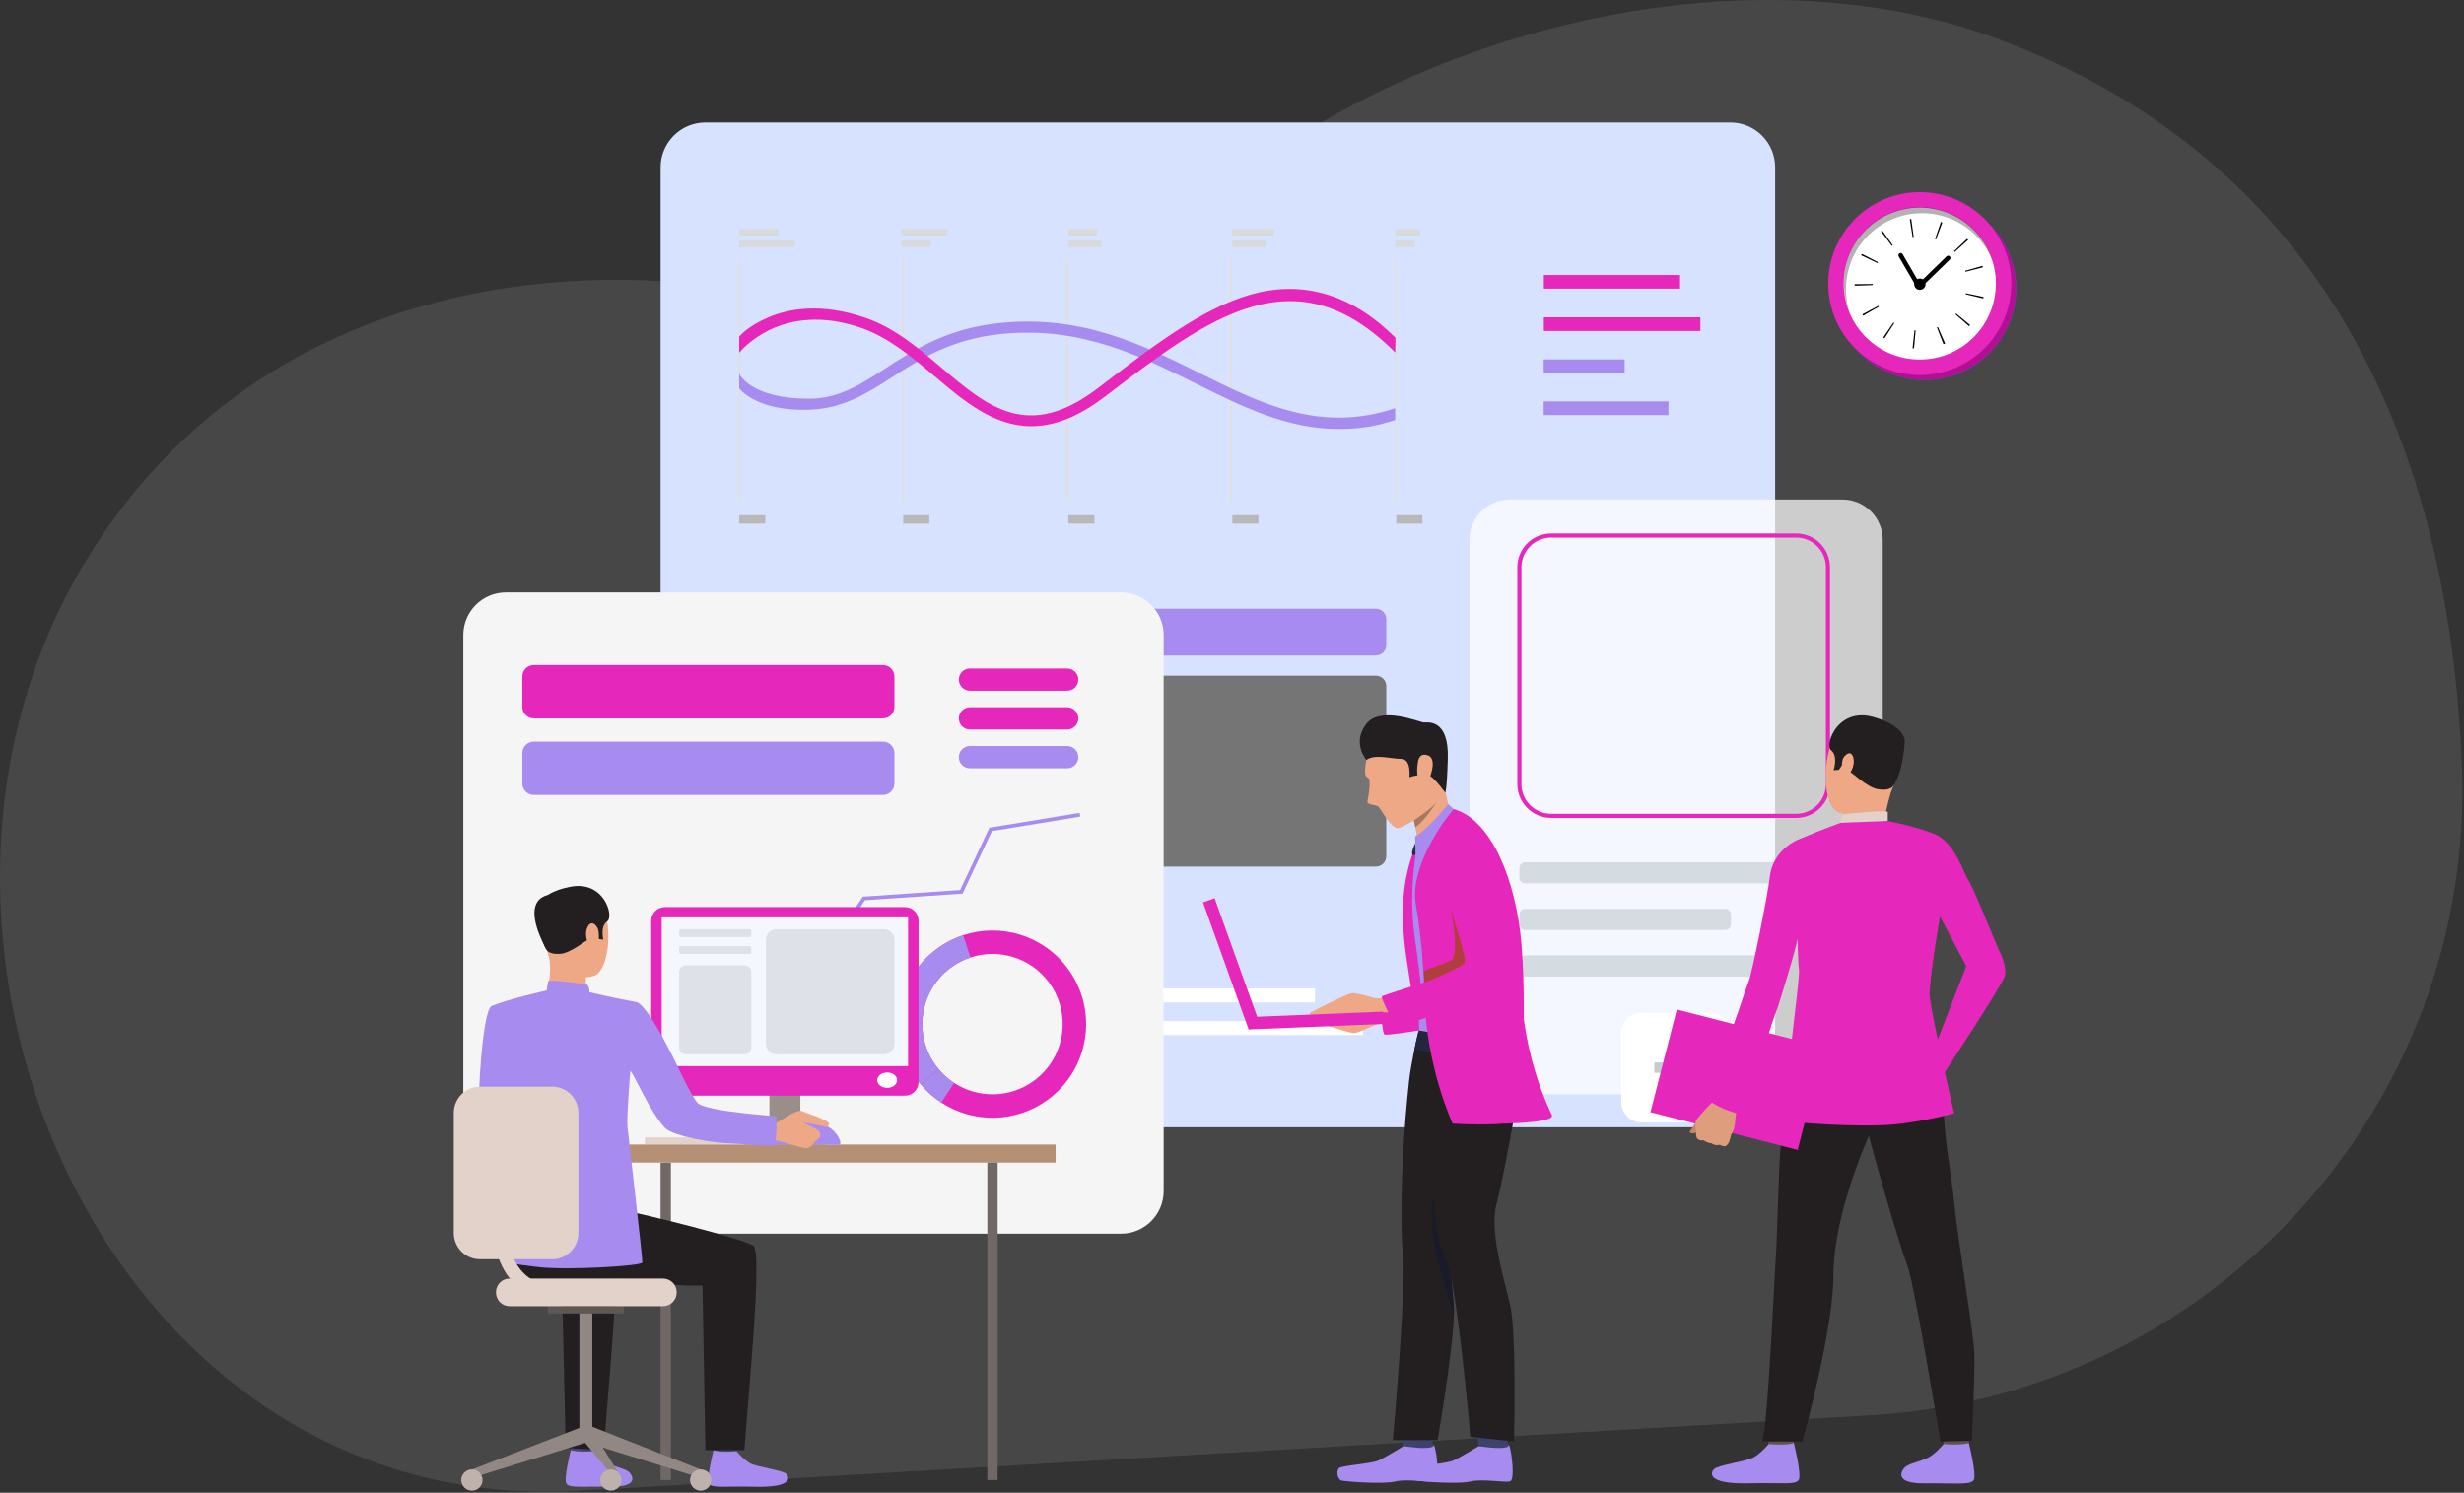 <svg width="543" height="329" viewBox="0 0 543 329" fill="none" xmlns="http://www.w3.org/2000/svg">
<rect x="0" y="0" width="543" height="329" fill="#333333" stroke="none"/>
<g clip-path="url(#clip0_1761_6590)">
<path opacity="0.2" d="M127.492 328.58L412.142 311.93C487.412 307.53 545.652 243.73 542.512 168.39C539.872 105.08 517.192 37.64 440.912 8.82C387.262 -11.45 317.592 5.14 273.402 38.85C262.782 46.95 253.022 56.24 241.612 63.17C215.022 79.32 191.672 68.17 163.972 63.88C105.412 54.79 46.962 73.46 16.702 127.43C-29.758 210.35 25.042 334.57 127.492 328.58Z" fill="#999999"/>
<path d="M429.576 83.002C440.307 79.996 446.565 68.872 443.555 58.156C440.545 47.44 429.406 41.19 418.675 44.196C407.945 47.203 401.686 58.327 404.697 69.043C407.707 79.759 418.846 86.009 429.576 83.002Z" fill="#007CFF"/>
<path d="M429.576 83.002C440.307 79.996 446.565 68.872 443.555 58.156C440.545 47.44 429.406 41.19 418.675 44.196C407.945 47.203 401.686 58.327 404.697 69.043C407.707 79.759 418.846 86.009 429.576 83.002Z" fill="#B21093"/>
<path d="M437.339 76.75C445.22 68.88 445.22 56.12 437.339 48.25C429.458 40.38 416.681 40.38 408.8 48.25C400.92 56.12 400.92 68.88 408.8 76.75C416.681 84.62 429.458 84.62 437.339 76.75Z" fill="#E527BB"/>
<path d="M434.925 74.339C441.472 67.8 441.472 57.199 434.925 50.661C428.377 44.122 417.762 44.122 411.215 50.661C404.667 57.199 404.667 67.8 411.215 74.339C417.762 80.878 428.377 80.877 434.925 74.339Z" fill="white"/>
<path d="M415.028 74.379L417.255 71.084C417.32 71.128 417.386 71.17 417.451 71.213L415.305 74.56C415.212 74.5 415.12 74.44 415.028 74.379ZM410.582 69.573C410.528 69.476 410.473 69.379 410.421 69.28L413.933 67.408C413.97 67.477 414.007 67.546 414.046 67.613L410.582 69.573ZM421.476 76.753L421.912 72.801L422.16 72.826L421.797 76.784C421.69 76.776 421.582 76.763 421.476 76.753ZM408.718 62.968C408.714 62.859 408.713 62.749 408.711 62.638L412.691 62.599L412.696 62.839L408.718 62.968ZM428.286 75.861L426.837 72.158L427.062 72.068L428.648 75.714L428.555 75.753C428.489 75.781 428.388 75.822 428.286 75.861ZM410.144 56.259C410.192 56.158 410.241 56.059 410.291 55.962L413.836 57.769C413.8 57.84 413.765 57.911 413.731 57.981L410.144 56.259ZM430.93 69.275C430.98 69.218 431.028 69.162 431.075 69.104L434.15 71.63C434.077 71.718 434.003 71.805 433.929 71.891L430.93 69.275ZM416.892 54.167L414.531 50.968L414.789 50.781L417.094 54.021L416.892 54.167ZM433.18 64.862L433.234 64.625L437.127 65.456C437.104 65.562 437.081 65.668 437.054 65.774L433.18 64.862ZM421.481 52.252L420.867 48.325C420.973 48.31 421.079 48.294 421.185 48.279L421.728 52.217L421.481 52.252ZM433.126 59.903C433.106 59.829 433.087 59.755 433.066 59.681L436.893 58.589C436.924 58.697 436.954 58.806 436.982 58.914L433.126 59.903ZM426.427 52.687L427.713 48.924C427.821 48.961 427.927 48.998 428.035 49.039L426.643 52.763C426.57 52.736 426.499 52.712 426.427 52.687ZM430.769 55.538L430.608 55.363L433.497 52.629C433.573 52.708 433.647 52.789 433.722 52.871L430.769 55.538Z" fill="black"/>
<path d="M418.855 56.275L422.857 63.148L429.331 56.86" stroke="black" stroke-miterlimit="10" stroke-linecap="round" stroke-linejoin="round"/>
<path d="M424.026 63.461C423.569 63.98 422.779 64.032 422.259 63.578C421.739 63.122 421.687 62.332 422.142 61.813C422.598 61.294 423.389 61.242 423.909 61.696C424.429 62.152 424.48 62.942 424.026 63.461Z" fill="black"/>
<path opacity="0.3" d="M411.883 51.721C418.527 45.28 429.141 45.437 435.59 52.072C437.175 53.703 438.355 55.574 439.144 57.563C438.396 55.072 437.066 52.715 435.127 50.721C428.678 44.086 418.064 43.928 411.42 50.369C406.409 55.227 405.092 62.451 407.514 68.554C405.775 62.76 407.236 56.225 411.883 51.721Z" fill="black"/>
<path d="M381.309 248.442H155.464C150.009 248.442 145.578 244.021 145.578 238.557V36.885C145.578 31.43 150 27 155.464 27H381.309C386.773 27 391.195 31.422 391.195 36.885V238.566C391.186 244.021 386.764 248.442 381.309 248.442Z" fill="#D6E2FF"/>
<path d="M303.199 134.167H254.562C253.295 134.167 252.262 135.2 252.262 136.467V142.174C252.262 143.441 253.295 144.475 254.562 144.475H303.199C304.466 144.475 305.499 143.441 305.499 142.174V136.467C305.499 135.2 304.466 134.167 303.199 134.167Z" fill="#A78BEF"/>
<path d="M303.199 148.923H254.562C253.295 148.923 252.262 149.957 252.262 151.224V188.707C252.262 189.975 253.295 191.008 254.562 191.008H303.199C304.466 191.008 305.499 189.975 305.499 188.707V151.224C305.499 149.957 304.466 148.923 303.199 148.923Z" fill="#757575"/>
<path d="M370.238 60.61H340.223V63.621H370.238V60.61Z" fill="#E527BB"/>
<path d="M374.723 69.939H340.223V72.949H374.723V69.939Z" fill="#E527BB"/>
<path d="M358.027 79.213H340.18V82.224H358.027V79.213Z" fill="#A78BEF"/>
<path d="M367.679 88.478H340.18V91.489H367.679V88.478Z" fill="#A78BEF"/>
<path d="M289.783 217.851H158.441V220.934H289.783V217.851Z" fill="white"/>
<path d="M300.36 225.041H158.441V228.123H300.36V225.041Z" fill="white"/>
<path d="M250.529 232.23H158.441V235.312H250.529V232.23Z" fill="white"/>
<path d="M226.83 217.851H158.441V220.934H226.83V217.851Z" fill="url(#paint0_linear_1761_6590)"/>
<path d="M232.339 225.041H158.441V228.123H232.339V225.041Z" fill="url(#paint1_linear_1761_6590)"/>
<path d="M206.395 232.23H158.441V235.312H206.395V232.23Z" fill="url(#paint2_linear_1761_6590)"/>
<path opacity="0.73" d="M406.006 241.172H332.737C327.821 241.172 323.84 237.191 323.84 232.275V118.988C323.84 114.072 327.821 110.091 332.737 110.091H406.006C410.921 110.091 414.902 114.072 414.902 118.988V232.275C414.902 237.191 410.921 241.172 406.006 241.172Z" fill="white"/>
<path d="M399.092 194.701H336.095C335.394 194.701 334.828 194.135 334.828 193.434V191.304C334.828 190.604 335.394 190.037 336.095 190.037H399.092C399.793 190.037 400.359 190.604 400.359 191.304V193.434C400.359 194.135 399.793 194.701 399.092 194.701Z" fill="#D4DBE1"/>
<path d="M380.202 204.973H336.095C335.394 204.973 334.828 204.407 334.828 203.706V201.585C334.828 200.884 335.394 200.318 336.095 200.318H380.202C380.903 200.318 381.469 200.884 381.469 201.585V203.706C381.469 204.407 380.894 204.973 380.202 204.973Z" fill="#D4DBE1"/>
<path d="M388.964 215.245H336.095C335.394 215.245 334.828 214.679 334.828 213.978V211.857C334.828 211.156 335.394 210.59 336.095 210.59H388.964C389.665 210.59 390.231 211.156 390.231 211.857V213.978C390.231 214.679 389.665 215.245 388.964 215.245Z" fill="#D4DBE1"/>
<path d="M376.9 247.409H361.839C359.313 247.409 357.273 245.36 357.273 242.843V227.782C357.273 225.256 359.322 223.216 361.839 223.216H376.9C379.426 223.216 381.466 225.256 381.466 227.782V242.843C381.475 245.36 379.426 247.409 376.9 247.409Z" fill="white"/>
<path d="M370.514 230.496H368.223V240.12H370.514V230.496Z" fill="#C5CCD1"/>
<path d="M374.184 236.454V234.162H364.559V236.454H374.184Z" fill="#C5CCD1"/>
<path d="M247.04 271.907H111.502C106.307 271.907 102.102 267.701 102.102 262.507V139.972C102.102 134.778 106.307 130.572 111.502 130.572H247.04C252.234 130.572 256.44 134.778 256.44 139.972V262.498C256.44 267.692 252.234 271.907 247.04 271.907Z" fill="#F5F5F5"/>
<path d="M238.053 179.981L237.918 179.164L218.039 182.426L211.587 196.166L190.153 197.622L183.207 207.858L166.815 207.454L166.797 208.281L183.638 208.703L190.612 198.413L212.126 196.957L218.596 183.172L238.053 179.981Z" fill="#A78BEF"/>
<path d="M213.754 152.239H235.179C236.536 152.239 237.632 151.143 237.632 149.786C237.632 148.438 236.536 147.341 235.179 147.341H213.754C212.406 147.341 211.301 148.438 211.301 149.786C211.301 151.143 212.397 152.239 213.754 152.239Z" fill="#E527BB"/>
<path d="M213.754 160.785H235.179C236.536 160.785 237.632 159.689 237.632 158.332C237.632 156.975 236.536 155.879 235.179 155.879H213.754C212.406 155.879 211.301 156.975 211.301 158.332C211.301 159.689 212.397 160.785 213.754 160.785Z" fill="#E527BB"/>
<path d="M213.754 169.332H235.179C236.536 169.332 237.632 168.235 237.632 166.878C237.632 165.521 236.536 164.425 235.179 164.425H213.754C212.406 164.425 211.301 165.521 211.301 166.878C211.301 168.235 212.397 169.332 213.754 169.332Z" fill="#A78BEF"/>
<path d="M194.575 158.332H117.64C116.238 158.332 115.105 157.2 115.105 155.798V149.112C115.105 147.71 116.238 146.578 117.64 146.578H194.575C195.977 146.578 197.109 147.71 197.109 149.112V155.798C197.109 157.2 195.977 158.332 194.575 158.332Z" fill="#E527BB"/>
<path d="M194.575 175.209H117.64C116.238 175.209 115.105 174.077 115.105 172.675V165.989C115.105 164.587 116.238 163.455 117.64 163.455H194.575C195.977 163.455 197.109 164.587 197.109 165.989V172.675C197.109 174.077 195.977 175.209 194.575 175.209Z" fill="#A78BEF"/>
<path d="M235.365 213.529C229.946 206.124 220.519 203.392 212.26 206.115C210.256 206.771 208.324 207.759 206.536 209.071C201.108 213.052 198.187 219.181 198.088 225.427C198.025 229.759 199.319 234.144 202.069 237.91C202.339 238.287 202.626 238.647 202.923 238.997C204.253 240.588 205.79 241.927 207.452 243.014C214.435 247.562 223.79 247.588 230.908 242.376C240.101 235.636 242.096 222.722 235.365 213.529ZM227.852 238.197C222.514 242.107 215.504 242.089 210.265 238.683C209.016 237.865 207.866 236.867 206.868 235.672C206.643 235.411 206.437 235.142 206.23 234.854C204.163 232.032 203.193 228.743 203.247 225.499C203.318 220.817 205.502 216.216 209.573 213.232C210.921 212.253 212.368 211.516 213.869 211.021C220.07 208.972 227.133 211.03 231.195 216.575C236.246 223.477 234.745 233.156 227.852 238.197Z" fill="#E527BB"/>
<path d="M203.249 225.499L198.082 225.427C198.172 219.181 201.093 213.043 206.53 209.071C208.327 207.759 210.259 206.78 212.254 206.115L213.872 211.021C212.371 211.516 210.924 212.252 209.576 213.232C205.505 216.216 203.321 220.817 203.249 225.499Z" fill="#A78BEF"/>
<path d="M206.87 235.672L202.916 238.997C202.619 238.646 202.341 238.287 202.062 237.91C199.303 234.144 198.009 229.759 198.081 225.427L203.248 225.499C203.203 228.743 204.165 232.032 206.232 234.854C206.439 235.142 206.654 235.411 206.87 235.672Z" fill="#A78BEF"/>
<path d="M207.443 243.005C205.781 241.918 204.253 240.579 202.914 238.988L206.868 235.663C207.866 236.858 209.016 237.865 210.265 238.674L207.443 243.005Z" fill="#A78BEF"/>
<path d="M168.019 250.689H142.102V252.225H168.019V250.689Z" fill="#E2D2CA"/>
<path d="M145.57 326.205H147.844V256.234H145.57V326.205Z" fill="#706865"/>
<path d="M181.975 250.258H163.957V252.459H181.975V250.258Z" fill="#CCBDB7"/>
<path d="M176.376 231.502H169.555V252.225H176.376V231.502Z" fill="#998E89"/>
<path d="M232.625 252.252H132.801V256.234H232.625V252.252Z" fill="#B59074"/>
<path d="M113.643 228.177C113.643 228.177 112.555 243.49 115.539 245.324C117.408 246.474 124.885 250.347 124.66 251.066C124.436 251.794 120.446 257.528 120.446 257.528C120.446 257.528 106.094 248.074 105.635 245.09C105.186 242.178 106.345 222.668 108.314 221.77C109.787 221.096 110.569 221.653 112.429 223.037C115.045 224.978 113.643 228.177 113.643 228.177Z" fill="#A78BEF"/>
<path d="M131.297 316.651C131.297 316.651 130.848 319.752 130.794 320.21C130.74 320.668 125.833 319.94 125.833 319.94L125.438 316.256C125.429 316.256 130.686 316.211 131.297 316.651Z" fill="#424773"/>
<path d="M130.849 319.824C130.849 319.824 132.404 321.693 133.905 322.502C135.406 323.32 137.769 323.634 138.659 324.479C139.297 325.09 140.995 327.705 134.75 327.651C128.504 327.597 125.493 328.02 124.819 327.013C124.154 326.007 125.79 319.608 125.79 319.608C125.79 319.608 127.273 320.138 130.849 319.824Z" fill="#A78BEF"/>
<path d="M162.75 316.678C162.75 316.678 162.301 319.779 162.247 320.246C162.193 320.713 157.286 319.968 157.286 319.968L156.891 316.283C156.882 316.283 162.139 316.247 162.75 316.678Z" fill="#424773"/>
<path d="M162.302 319.851C162.302 319.851 163.857 321.72 165.358 322.529C166.859 323.347 172.395 324.012 173.284 324.856C173.922 325.467 174.992 327.912 166.203 327.687C159.957 327.525 156.946 328.056 156.272 327.049C155.607 326.043 157.243 319.644 157.243 319.644C157.243 319.644 158.645 320.21 162.302 319.851Z" fill="#A78BEF"/>
<path d="M115.465 263.135C115.465 263.135 133.313 266.155 137.348 266.784C141.383 267.422 163.238 272.859 165.97 274.512C168.145 275.834 164.829 307.512 164.056 319.599H155.447L154.818 283.346C144.483 283.607 137.114 280.929 129.592 282.07C122.07 283.212 115.798 284.838 111.017 278.422C111.017 278.431 110.837 264.537 115.465 263.135Z" fill="#231F20"/>
<path d="M133.062 319.644L124.669 319.123L123.851 283.355C119.402 283.463 117.875 283.185 114.28 282.753L107.504 267.009C113.444 268.195 132.46 272.994 134.994 274.53C137.178 275.843 133.835 307.548 133.062 319.644Z" fill="#231F20"/>
<path d="M123.678 196.238C123.678 196.238 130.22 194.432 132.719 199.509C135.217 204.587 134.085 214.22 130.786 215.119C127.488 216.027 122.743 214.984 121.377 211.821C120.011 208.658 118.915 204.164 119.248 201.262C119.571 198.35 121.944 196.93 123.678 196.238Z" fill="#EEA886"/>
<path d="M129.078 214.113C129.078 214.113 129.007 217.977 129.429 218.795C129.851 219.621 120.316 219.415 120.316 219.415C120.316 219.415 121.817 214.778 120.963 210.823C120.128 206.914 129.078 214.113 129.078 214.113Z" fill="#EEA886"/>
<path d="M120.458 209.359C120.458 209.359 120.97 210.392 123.432 210.231C125.904 210.06 129.157 207.085 130.208 206.816C131.26 206.546 131.323 205.953 131.323 205.953L131.88 206.941L132.949 207.103C132.949 207.103 132.221 204.12 133.812 203.068C135.403 202.017 133.093 193.551 125.05 195.591C125.05 195.591 118.903 196.714 118.822 200.147C118.732 203.58 119.263 207.543 120.458 209.359Z" fill="#231F20"/>
<path d="M129.931 218.696C129.931 218.696 129.904 217.123 129.194 216.97C128.485 216.818 121.7 215.883 120.819 216.234L120.441 218.31C120.441 218.31 122.131 219.343 129.931 218.696Z" fill="#A78BEF"/>
<path d="M131.893 205.252C131.714 203.967 130.249 202.484 129.404 204.488C128.568 206.501 129.97 209.422 130.914 209.269C131.857 209.107 132.145 207.004 131.893 205.252Z" fill="#EEA886"/>
<path d="M158.341 237.29H158.332C158.377 237.308 158.386 237.308 158.341 237.29Z" fill="#323657"/>
<path d="M121.772 197.164C121.772 197.164 113.792 196.786 120.379 209.242L121.772 197.164Z" fill="#231F20"/>
<path d="M103.996 323.886L104.589 325.548L129.662 317.784L128.467 314.405L103.996 323.886Z" fill="#918783"/>
<path d="M130.528 289.332H127.68V316.589H130.528V289.332Z" fill="#918783"/>
<path d="M137.501 287.885H120.695V289.493H137.501V287.885Z" fill="#5E5854"/>
<path d="M154.42 323.886L153.827 325.548L128.754 317.784L129.859 314.189L154.42 323.886Z" fill="#918783"/>
<path d="M136.752 325.377V327.319L128.754 317.784L129.859 314.189L136.752 325.377Z" fill="#918783"/>
<path d="M154.42 328.549C155.715 328.549 156.765 327.499 156.765 326.204C156.765 324.909 155.715 323.858 154.42 323.858C153.124 323.858 152.074 324.909 152.074 326.204C152.074 327.499 153.124 328.549 154.42 328.549Z" fill="#BFB2AC"/>
<path d="M136.961 326.204C136.961 327.498 135.909 328.549 134.615 328.549C133.321 328.549 132.27 327.498 132.27 326.204C132.27 324.91 133.321 323.858 134.615 323.858C135.909 323.858 136.961 324.91 136.961 326.204Z" fill="#BFB2AC"/>
<path d="M106.343 326.204C106.343 327.498 105.292 328.549 103.998 328.549C102.704 328.549 101.652 327.498 101.652 326.204C101.652 324.91 102.704 323.858 103.998 323.858C105.292 323.858 106.343 324.91 106.343 326.204Z" fill="#BFB2AC"/>
<path d="M146.119 287.885H112.302C110.64 287.885 109.301 286.537 109.301 284.883V284.802C109.301 283.14 110.649 281.801 112.302 281.801H146.119C147.782 281.801 149.121 283.149 149.121 284.802V284.883C149.121 286.537 147.782 287.885 146.119 287.885Z" fill="#E2D2CA"/>
<path d="M219.856 256.234H217.582V326.204H219.856V256.234Z" fill="#706865"/>
<path d="M199.431 241.486H146.508C144.855 241.486 143.516 240.147 143.516 238.494V202.924C143.516 201.271 144.855 199.932 146.508 199.932H199.431C201.085 199.932 202.424 201.271 202.424 202.924V238.494C202.424 240.147 201.085 241.486 199.431 241.486Z" fill="#E527BB"/>
<path d="M200.118 202.178H145.82V234.98H200.118V202.178Z" fill="#F5F7FF"/>
<path d="M197.702 238.071C197.702 239.006 196.722 239.761 195.509 239.761C194.305 239.761 193.316 239.006 193.316 238.071C193.316 237.137 194.296 236.382 195.509 236.382C196.722 236.382 197.702 237.137 197.702 238.071Z" fill="white"/>
<path d="M185.168 252.306V251.569C185.168 251.569 184.125 246.968 176.774 246.968C169.423 246.968 169.567 252.306 169.567 252.306H185.168Z" fill="#A78BEF"/>
<path d="M169.476 247.651C169.476 247.651 171.076 247.525 171.66 247.175C172.244 246.824 175.749 244.47 176.567 244.838C177.394 245.216 182.867 246.896 182.669 247.696C182.48 248.496 181.977 248.415 181.581 248.28C181.195 248.136 177.223 247.301 176.872 247.444C176.872 247.444 180.773 248.864 180.791 249.907C180.809 250.949 179.973 251.201 179.604 251.596C179.236 251.992 178.787 252.962 177.78 253.043C176.774 253.115 171.867 251.408 170.851 251.336C169.845 251.255 167.967 251.399 167.841 251.237C167.733 251.057 169.476 247.651 169.476 247.651Z" fill="#EEA886"/>
<path d="M140.386 220.88C135.29 219.981 129.934 218.696 129.934 218.696L120.444 218.31C120.444 218.31 111.736 220.224 108.312 221.778C107.989 221.922 107.989 229.543 107.09 231.547L109.93 237.541C109.93 237.541 111.574 249.422 111.916 254.706C112.068 257.132 111.475 278.152 111.475 278.152C111.475 278.152 112.329 278.575 118.8 279.285C125.27 279.995 141.455 279.024 141.554 278.26C141.653 277.496 138.418 249.781 138.274 248.352C138.058 246.15 138.912 235.969 138.912 235.969C140.134 237.604 143.243 245.009 146.488 248.532C148.393 250.608 157.838 251.875 159.617 251.929C163.491 252.055 170.563 252.828 170.77 252.45C170.932 252.226 171.39 246.177 170.941 246.025C170.554 245.899 157.425 245.144 154.064 243.356C152.832 242.7 149.157 234.683 149.157 234.683C149.157 234.683 143.199 222.138 140.386 220.88Z" fill="#A78BEF"/>
<path d="M121.694 277.541H105.769C102.588 277.541 100 274.962 100 271.772V245.27C100 242.089 102.579 239.5 105.769 239.5H121.694C124.875 239.5 127.463 242.08 127.463 245.27V271.772C127.463 274.962 124.875 277.541 121.694 277.541Z" fill="#E2D2CA"/>
<path d="M122.591 286.375C118.547 286.375 115.258 285.018 112.832 282.331C107.341 276.274 108.329 265.616 108.374 265.166C108.455 264.331 109.21 263.711 110.046 263.8C110.881 263.881 111.502 264.627 111.412 265.472C111.403 265.589 110.522 275.25 115.096 280.291C116.947 282.331 119.401 283.32 122.591 283.32C123.436 283.32 124.119 284.003 124.119 284.847C124.119 285.683 123.436 286.375 122.591 286.375Z" fill="#E2D2CA"/>
<path d="M165.143 206.519H150.099C149.866 206.519 149.668 206.33 149.668 206.088V205.216C149.668 204.982 149.857 204.784 150.099 204.784H165.143C165.377 204.784 165.574 204.973 165.574 205.216V206.088C165.574 206.33 165.386 206.519 165.143 206.519Z" fill="#DFE1E8"/>
<path d="M165.143 210.24H150.099C149.866 210.24 149.668 210.051 149.668 209.808V208.936C149.668 208.703 149.857 208.505 150.099 208.505H165.143C165.377 208.505 165.574 208.694 165.574 208.936V209.808C165.574 210.042 165.386 210.24 165.143 210.24Z" fill="#DFE1E8"/>
<path d="M164.128 232.365H151.115C150.315 232.365 149.668 231.718 149.668 230.918V214.212C149.668 213.412 150.315 212.765 151.115 212.765H164.128C164.927 212.765 165.574 213.412 165.574 214.212V230.918C165.574 231.718 164.927 232.365 164.128 232.365Z" fill="#DFE1E8"/>
<path d="M194.828 232.365H171.076C169.808 232.365 168.793 231.34 168.793 230.082V207.085C168.793 205.818 169.817 204.802 171.076 204.802H194.828C196.095 204.802 197.11 205.827 197.11 207.085V230.082C197.11 231.34 196.086 232.365 194.828 232.365Z" fill="#DFE1E8"/>
<path d="M163.157 57.07H162.645V110.397H163.157V57.07Z" fill="#E0E0E0"/>
<path d="M199.293 57.07H198.781V110.397H199.293V57.07Z" fill="#E0E0E0"/>
<path d="M235.438 57.07H234.926V110.397H235.438V57.07Z" fill="#E0E0E0"/>
<path d="M271.575 57.07H271.062V110.397H271.575V57.07Z" fill="#E0E0E0"/>
<path d="M307.702 57.07H307.199V110.397H307.702V57.07Z" fill="#E0E0E0"/>
<path d="M168.65 113.551H162.898V115.402H168.65V113.551Z" fill="#B8B8B8"/>
<path d="M171.553 50.491H162.898V51.884H171.553V50.491Z" fill="#D9D9D9"/>
<path d="M175.174 53.062H162.898V54.446H175.174V53.062Z" fill="#D9D9D9"/>
<path d="M208.809 50.491H198.645V51.884H208.809V50.491Z" fill="#D9D9D9"/>
<path d="M205.142 53.062H198.645V54.446H205.142V53.062Z" fill="#D9D9D9"/>
<path d="M241.725 50.491H235.426V51.884H241.725V50.491Z" fill="#D9D9D9"/>
<path d="M242.768 53.062H235.426V54.446H242.768V53.062Z" fill="#D9D9D9"/>
<path d="M280.75 50.491H271.574V51.884H280.75V50.491Z" fill="#D9D9D9"/>
<path d="M278.916 53.062H271.574V54.446H278.916V53.062Z" fill="#D9D9D9"/>
<path d="M312.939 50.491H307.457V51.884H312.939V50.491Z" fill="#D9D9D9"/>
<path d="M311.843 53.062H307.457V54.446H311.843V53.062Z" fill="#D9D9D9"/>
<path d="M204.794 113.551H199.043V115.402H204.794V113.551Z" fill="#B8B8B8"/>
<path d="M241.177 113.551H235.426V115.402H241.177V113.551Z" fill="#B8B8B8"/>
<path d="M277.326 113.551H271.574V115.402H277.326V113.551Z" fill="#B8B8B8"/>
<path d="M313.462 113.551H307.711V115.402H313.462V113.551Z" fill="#B8B8B8"/>
<path d="M294.932 94.544C283.662 94.544 273.858 89.674 263.649 84.596C251.04 78.323 238.001 71.844 220.62 73.614C209.522 74.746 202.566 79.267 196.419 83.248C190.856 86.861 185.599 90.033 178.472 90.302C166.96 90.743 162.97 85.827 162.898 85.531V82.376C162.916 82.43 165.424 87.939 178.454 87.876C184.871 87.84 189.607 84.767 195.098 81.208C201.47 77.074 208.695 72.383 220.369 71.188C238.441 69.345 251.795 75.987 264.718 82.412C278.234 89.134 291.139 95.443 307.45 89.97V92.558C302.804 94.131 299.083 94.544 294.932 94.544Z" fill="#A78BEF"/>
<path d="M227.27 93.942C218.949 93.942 212.352 88.343 205.891 82.871C200.993 78.719 195.907 74.468 190.047 72.374C172.146 65.984 162.988 77.658 162.898 77.757V74.207C162.997 74.09 164.633 71.961 169.36 69.939C173.665 68.096 180.881 66.622 190.847 70.091C197.156 72.284 202.395 76.724 207.464 81.028C217.744 89.745 226.623 97.267 242.036 85.486C253.709 76.553 264.718 68.042 275.556 64.933C286.152 61.895 297.196 64.115 307.531 74.459L307.459 77.685C285.496 55.632 266.794 69.606 243.509 87.409C237.345 92.118 232.024 93.942 227.27 93.942Z" fill="#E527BB"/>
<path d="M395.839 180.269H341.82C337.722 180.269 334.379 176.935 334.379 172.828V125.018C334.379 120.911 337.713 117.577 341.82 117.577H395.839C399.937 117.577 403.28 120.911 403.28 125.018V172.828C403.28 176.935 399.937 180.269 395.839 180.269ZM341.82 118.485C338.216 118.485 335.287 121.414 335.287 125.018V172.828C335.287 176.431 338.216 179.361 341.82 179.361H395.839C399.443 179.361 402.373 176.431 402.373 172.828V125.018C402.373 121.414 399.443 118.485 395.839 118.485H341.82Z" fill="#E527BB"/>
<path d="M427.836 314.746C427.836 314.746 428.321 318.179 428.384 318.692C428.447 319.204 433.83 318.386 433.83 318.386L434.261 314.306C434.27 314.306 428.51 314.261 427.836 314.746Z" fill="#5C544D"/>
<path d="M428.327 318.26C428.327 318.26 426.62 320.327 424.975 321.226C423.322 322.124 420.733 322.484 419.763 323.418C419.062 324.092 417.202 326.986 424.05 326.932C430.897 326.869 434.205 327.346 434.941 326.231C435.678 325.117 433.881 318.035 433.881 318.035C433.881 318.035 432.245 318.611 428.327 318.26Z" fill="#A78BEF"/>
<path d="M389.273 314.746C389.273 314.746 389.768 318.179 389.822 318.692C389.885 319.204 395.268 318.386 395.268 318.386L395.708 314.306C395.699 314.306 389.947 314.261 389.273 314.746Z" fill="#5C544D"/>
<path d="M389.765 318.26C389.765 318.26 388.057 320.327 386.413 321.226C384.768 322.124 378.693 322.87 377.723 323.796C377.022 324.47 375.853 327.175 385.487 326.923C392.335 326.743 395.642 327.337 396.37 326.222C397.107 325.108 395.31 318.026 395.31 318.026C395.31 318.026 393.773 318.655 389.765 318.26Z" fill="#A78BEF"/>
<path d="M425.929 226.218C425.929 226.218 428.796 234.728 428.419 242.062C428.041 249.395 429.901 257.42 430.656 265.077C431.501 273.614 434.97 293.834 435.096 298.399C435.222 302.965 434.557 317.559 434.557 317.559L427.619 317.721C427.619 317.721 421.795 282.376 420.286 278.772C418.776 275.169 411.29 249.458 411.038 246.573C410.787 243.679 425.929 226.218 425.929 226.218Z" fill="#231F20"/>
<path d="M396.76 227.728C396.76 227.728 392.95 247.831 392.447 252.316C391.944 256.8 391.611 274.036 391.359 276.84C391.108 279.644 389.679 313.551 388.34 317.712H397.21C397.21 317.712 404.022 293.061 404.022 281.406C404.022 269.75 409.279 256.054 412.676 248.361C416.073 240.669 423.846 240.489 425.931 226.209C425.931 226.218 399.582 223.207 396.76 227.728Z" fill="#231F20"/>
<path d="M414.787 159.042C414.787 159.042 407.796 156.427 404.569 161.756C401.343 167.076 401.658 177.735 405.18 179.047C408.703 180.359 413.996 179.676 415.803 176.342C417.609 173.008 419.236 168.2 419.155 164.982C419.083 161.756 416.62 159.968 414.787 159.042Z" fill="#EEA886"/>
<path d="M406.346 178.714C406.346 178.714 406.634 180.547 406.158 181.446C405.69 182.345 414.956 182.372 414.956 182.372C414.956 182.372 415.702 177.465 417.131 173.313C418.568 169.17 406.346 178.714 406.346 178.714Z" fill="#EEA886"/>
<path d="M417.142 173.313C417.142 173.313 416.504 174.364 413.897 173.96C411.291 173.547 408.101 170.078 407.014 169.7C405.926 169.323 405.917 168.676 405.917 168.676L405.234 169.673L404.075 169.745C404.075 169.745 405.126 166.645 403.536 165.378C401.945 164.111 405.189 155.322 413.556 158.251C413.556 158.251 419.981 160.022 419.748 163.679C419.514 167.337 418.58 171.498 417.142 173.313Z" fill="#231F20"/>
<path d="M405.617 181.347C405.617 181.347 405.644 179.622 406.426 179.46C407.208 179.298 415.062 178.543 416.015 178.921V180.934C416.015 180.916 414.164 182.057 405.617 181.347Z" fill="#E2D2CA"/>
<path d="M406.089 167.355C406.233 166.744 407.796 164.991 408.389 166.87C408.983 168.748 407.491 171.264 406.655 171.049C405.81 170.833 405.711 168.901 406.089 167.355Z" fill="#EEA886"/>
<path d="M405.616 181.347C405.616 181.347 401.312 182.893 396.333 185.014C396.333 185.014 390.6 187.153 389.98 193.488C389.647 196.849 386.07 214.688 385.396 216.198C384.722 217.708 376.787 241.954 376.508 242.457C376.23 242.96 382.979 245.764 383.428 245.539C383.878 245.315 391.112 223.423 391.84 221.806C391.84 221.806 396.001 208.685 396.117 206.726C396.117 206.726 396.234 212.307 396.459 213.87C396.684 215.434 392.756 245.827 392.864 246.663C392.972 247.499 410.712 248.568 417.811 247.786C424.911 247.004 430.636 245.369 430.636 245.369C430.636 245.369 425.046 221.383 425.217 218.723C425.594 212.927 427.526 202.017 427.526 202.017L433.314 212.927L425.908 231.988L427.607 237.784C427.607 237.784 441.375 216.98 441.824 215.074C442.273 213.178 441.15 210.752 440.422 209.188C439.694 207.624 434.922 195.708 433.808 194.037C432.693 192.356 430.797 185.643 426.232 183.774C422.413 182.21 416.005 180.934 416.005 180.934L405.616 181.347Z" fill="#E527BB"/>
<path d="M401.956 230.816L369.52 222.498L363.718 245.124L396.154 253.441L401.956 230.816Z" fill="#E527BB"/>
<path d="M373.688 247.391C373.688 247.391 372.762 248.892 372.421 249.314C372.079 249.746 373.256 250.006 373.751 249.575C374.254 249.153 373.688 247.391 373.688 247.391Z" fill="#C98462"/>
<path d="M380.439 252.513C380.439 252.513 380.987 251.947 381.104 251.579C381.104 251.579 381.266 250.896 381.41 250.419C381.455 250.267 381.5 250.141 381.536 250.051C381.688 249.709 382.138 249.008 382.272 248.083C382.416 247.157 382.821 243.005 382.821 243.005L380.313 242.367L378.291 241.945C378.291 241.945 373.933 246.294 373.699 247.139C373.672 247.22 373.663 247.301 373.645 247.382C373.519 248.119 373.735 248.721 373.708 249.116C373.699 249.26 373.717 250.707 374.059 250.976C374.526 251.354 375.002 251.426 375.389 251.3C375.389 251.3 376.332 251.992 377.123 251.956C377.123 251.956 377.977 252.63 378.938 252.298C378.947 252.28 379.891 252.864 380.439 252.513Z" fill="#DE9D7D"/>
<path d="M390.251 226.263C390.251 226.263 384.491 243.697 383.439 245.53C383.439 245.53 379.216 244.641 376.52 242.448L382.837 223.63L390.251 226.263Z" fill="#E527BB"/>
<path d="M306.388 225.84C306.388 225.84 304.681 225.652 303.872 225.688C303.063 225.732 299.486 227.737 298.282 227.683C297.078 227.62 289.026 224.996 288.657 224.78C288.28 224.573 288.756 223.989 288.756 223.989L306.568 222.246L306.388 225.84Z" fill="#EEA886"/>
<path d="M320.702 197.128L322.545 215.892C322.545 215.892 323.344 218.211 318.096 219.064C312.731 219.936 304.355 221.76 304.355 221.76C304.355 221.76 304.49 228.015 305.2 228.051C307.24 228.159 322.464 225.58 328.494 224.313C333.275 223.306 330.282 197.721 330.282 197.721L320.702 197.128Z" fill="#E527BB"/>
<path d="M306.125 219.532C306.125 219.532 304.463 219.981 303.654 220.053C302.854 220.125 299.017 218.678 297.83 218.912C296.644 219.145 289.077 222.947 288.736 223.207C288.394 223.468 288.951 223.971 288.951 223.971L306.826 223.054L306.125 219.532Z" fill="#EEA886"/>
<path d="M325.88 318.718C325.88 318.718 322.177 320.965 320.497 321.81C318.816 322.654 312.256 322.96 311.609 323.589C310.971 324.218 311.231 326.177 312.319 326.357C313.406 326.546 321.395 327.175 324.055 326.519C326.715 325.863 331.703 326.851 332.799 326.465C333.896 326.078 333.114 320.138 332.674 318.808C332.233 317.487 325.88 318.718 325.88 318.718Z" fill="#A78BEF"/>
<path d="M325.539 316.292L325.881 318.718C325.881 318.718 330.886 319.59 332.387 318.808L331.983 316.283L325.539 316.292Z" fill="#3D416B"/>
<path d="M315.674 231.232C315.53 232.913 315.422 236.58 315.341 240.426C315.323 241.28 315.305 242.151 315.296 243.005C315.197 248.19 315.152 252.989 315.152 252.989C315.395 259.514 316.428 273.623 318.37 276.795C320.985 281.073 324.031 316.678 324.031 316.678L333.656 317.712C333.656 317.712 334.249 293.906 332.811 287.696C331.203 280.758 328.12 271.295 329.882 264.978C330.987 261.015 333.297 248.262 333.297 248.262C333.297 248.262 335.759 233.919 333.207 222.911C332.56 220.152 315.674 231.232 315.674 231.232Z" fill="#231F20"/>
<path d="M309.344 318.718C309.344 318.718 305.642 320.965 303.961 321.81C302.281 322.654 295.721 322.96 295.074 323.589C294.435 324.218 294.696 326.177 295.783 326.357C296.871 326.546 304.86 327.175 307.52 326.519C310.18 325.863 315.168 326.851 316.264 326.465C317.361 326.078 316.579 320.138 316.138 318.808C315.698 317.487 309.344 318.718 309.344 318.718Z" fill="#A78BEF"/>
<path d="M309.004 316.292L309.345 318.718C309.345 318.718 314.351 319.59 315.852 318.808L315.447 316.283L309.004 316.292Z" fill="#3D416B"/>
<path d="M306.938 317.397H316.805C316.805 317.397 320.121 298.318 320.391 289.907C320.418 288.99 320.418 288.208 320.364 287.579C320.22 285.8 320.004 283.841 319.815 281.819C319.815 281.801 319.815 281.792 319.807 281.774C319.222 275.753 318.8 269.148 320.795 264.672C322.467 260.916 326.618 248.631 326.618 248.631C326.618 248.631 331.157 234.8 330.24 223.54C330.006 220.727 312.473 227.8 312.473 227.8C312.087 229.444 310.919 234.603 310.496 238.431C308.124 260.305 309.013 274.558 309.013 274.558C310.361 279.401 306.938 317.397 306.938 317.397Z" fill="#231F20"/>
<path d="M314.004 181.167C314.004 181.167 310.58 189.309 309.87 193.668C309.16 198.027 312.054 209.961 312.188 212.423C312.593 220.071 312.781 228.536 312.781 228.536L329.488 235.987C329.488 235.987 331.258 229.184 332.453 220.871C333.64 212.558 332.759 205.36 332.013 200.579C329.686 185.571 320.294 178.319 320.294 178.319L314.004 181.167Z" fill="#A78BEF"/>
<path d="M301.328 166.519C301.328 166.519 300.168 171.003 301.382 171.354C302.379 171.65 301.436 176 301.346 176.692C301.256 177.384 303.197 177.402 303.691 177.707C304.177 178.022 306.576 182.758 308.113 182.542C309.658 182.318 315.868 178.283 317.243 175.901C318.618 173.52 317.998 164.461 315.859 161.1C313.72 157.739 303.386 158.683 301.328 166.519Z" fill="#EEA886"/>
<path d="M310.758 177.564C310.758 177.564 310.875 178.004 311.054 178.678C311.126 178.966 311.207 179.289 311.297 179.649C311.36 179.918 311.432 180.206 311.504 180.502C311.531 180.61 311.558 180.718 311.576 180.826C311.692 181.32 311.8 181.841 311.908 182.354C312.178 183.675 312.375 184.951 312.339 185.679C312.25 187.683 319.385 178.22 319.385 178.22C319.385 178.22 317.723 171.965 316.995 164.767C316.258 157.55 310.758 177.564 310.758 177.564Z" fill="#EEA886"/>
<path d="M301.114 167.481C301.114 167.481 297.879 163.742 301.06 159.599C304.233 155.456 312.905 159.222 313.776 159.231C314.648 159.24 319.303 158.404 319.061 167.184C318.836 174.993 318.459 174.661 318.459 174.661C318.459 174.661 316.05 171.381 315.044 170.976C313.471 170.338 310.595 171.291 310.595 171.291C310.595 171.291 311.08 167.238 308.771 167.256C306.452 167.256 303.118 166.124 301.114 167.481Z" fill="#231F20"/>
<path d="M312.383 168.586C312.455 168.029 312.536 165.692 314.729 166.51C316.922 167.328 314.891 172.199 314.576 172.333C314.262 172.468 311.826 173.268 312.383 168.586Z" fill="#EEA886"/>
<path d="M311.707 231.25C311.707 231.25 312.471 227.647 312.624 227.107L335.162 230.855L334.938 233.767C334.929 233.767 318.69 232.796 311.707 231.25Z" fill="#23263D"/>
<path d="M335.226 213.223C335.226 213.223 334.022 228.905 341.993 245.755C342.964 247.813 327.066 247.705 327.066 247.705L335.226 213.223Z" fill="#E527BB"/>
<path d="M312.004 199.267C312.3 200.992 312.552 202.744 312.777 204.497C313.217 207.984 313.514 211.48 313.711 214.886C313.729 215.245 313.747 215.595 313.765 215.946C313.792 216.521 313.819 217.087 313.846 217.653C313.873 218.408 313.9 219.154 313.927 219.9C314.376 235.411 320.119 247.633 320.119 247.633C320.119 247.633 331.514 248.415 334.444 246.815C334.444 246.815 336.493 229.345 335.558 212.082C335.486 210.752 335.396 209.413 335.288 208.092C334.129 194.108 328.665 180.583 320.29 178.301C320.092 178.498 310.458 190.172 312.004 199.267Z" fill="#E527BB"/>
<path d="M275.182 226.886L304.922 225.684L304.812 222.963L275.072 224.165L275.182 226.886Z" fill="#E527BB"/>
<path d="M265.104 198.886L275.164 226.897L277.727 225.977L267.666 197.966L265.104 198.886Z" fill="#E527BB"/>
<path d="M315.85 272.895C316.686 278.323 320.308 289.655 320.389 289.907C320.416 288.99 320.416 288.208 320.362 287.579C320.218 285.8 320.002 283.841 319.814 281.819C319.814 281.801 319.814 281.792 319.805 281.774C319.616 280.012 318.358 276.768 317.513 274.566C316.668 272.347 315.841 263.531 315.841 263.531C315.841 263.531 315.006 267.404 315.85 272.895Z" fill="#191B2B"/>
<path d="M311.562 180.817C311.679 181.311 311.787 181.832 311.895 182.345C313.998 180.907 316.406 177.069 316.559 176.827C315.696 178.076 311.625 180.772 311.562 180.817Z" fill="#A77860"/>
<path d="M313.766 214.005C313.784 214.355 313.802 214.697 313.82 215.038C313.847 215.595 313.873 216.153 313.9 216.71C316.462 216.189 321.314 214.886 322.779 212.297C324.774 208.766 319.805 200.516 319.697 200.345C319.742 200.57 321.827 210.716 319.697 211.731C318.313 212.378 315.446 213.277 313.766 214.005Z" fill="#B03E3D"/>
<path d="M312.05 188.096C312.05 188.096 310.315 196.777 311.843 207.139C313.119 215.811 313.614 222.039 313.614 222.039L312.976 224.483L311.807 222.605C311.807 222.605 309.794 211.497 309.417 206.878C309.039 202.223 308.635 195.959 311.331 188.051L312.05 188.096Z" fill="#E527BB"/>
<path d="M312.155 188.105C312.155 188.105 311.939 188.384 311.598 188.492C311.247 188.599 310.663 188.105 312.11 185.445L312.155 188.105Z" fill="#282B45"/>
<path d="M319.132 177.222C319.132 177.222 314.728 182.821 311.844 184.339L311.961 189.048L320.3 178.3L319.132 177.222Z" fill="#A78BEF"/>
<path d="M328.683 192.589C328.341 190.451 325.843 181.347 320.703 182.686C315.562 184.025 317.009 190.217 318.132 194.89C319.31 199.77 323.515 211.569 322.778 212.306C322.042 213.043 316.092 215.739 314.789 216.189C313.495 216.638 305.236 219.253 304.607 219.532C303.987 219.801 307.798 226.55 307.798 226.55C307.798 226.55 328.368 219.541 331.855 217.267C335.342 214.984 328.683 192.589 328.683 192.589Z" fill="#E527BB"/>
</g>
<defs>
<linearGradient id="paint0_linear_1761_6590" x1="260.444" y1="219.393" x2="128.972" y2="219.393" gradientUnits="userSpaceOnUse">
<stop stop-color="#FFC05C"/>
<stop offset="1" stop-color="#FF3857"/>
</linearGradient>
<linearGradient id="paint1_linear_1761_6590" x1="260.444" y1="226.58" x2="128.972" y2="226.58" gradientUnits="userSpaceOnUse">
<stop stop-color="#FFC05C"/>
<stop offset="1" stop-color="#FF3857"/>
</linearGradient>
<linearGradient id="paint2_linear_1761_6590" x1="260.444" y1="233.768" x2="128.972" y2="233.768" gradientUnits="userSpaceOnUse">
<stop stop-color="#FFC05C"/>
<stop offset="1" stop-color="#FF3857"/>
</linearGradient>
<clipPath id="clip0_1761_6590">
<rect width="542.64" height="328.79" fill="white"/>
</clipPath>
</defs>
</svg>
